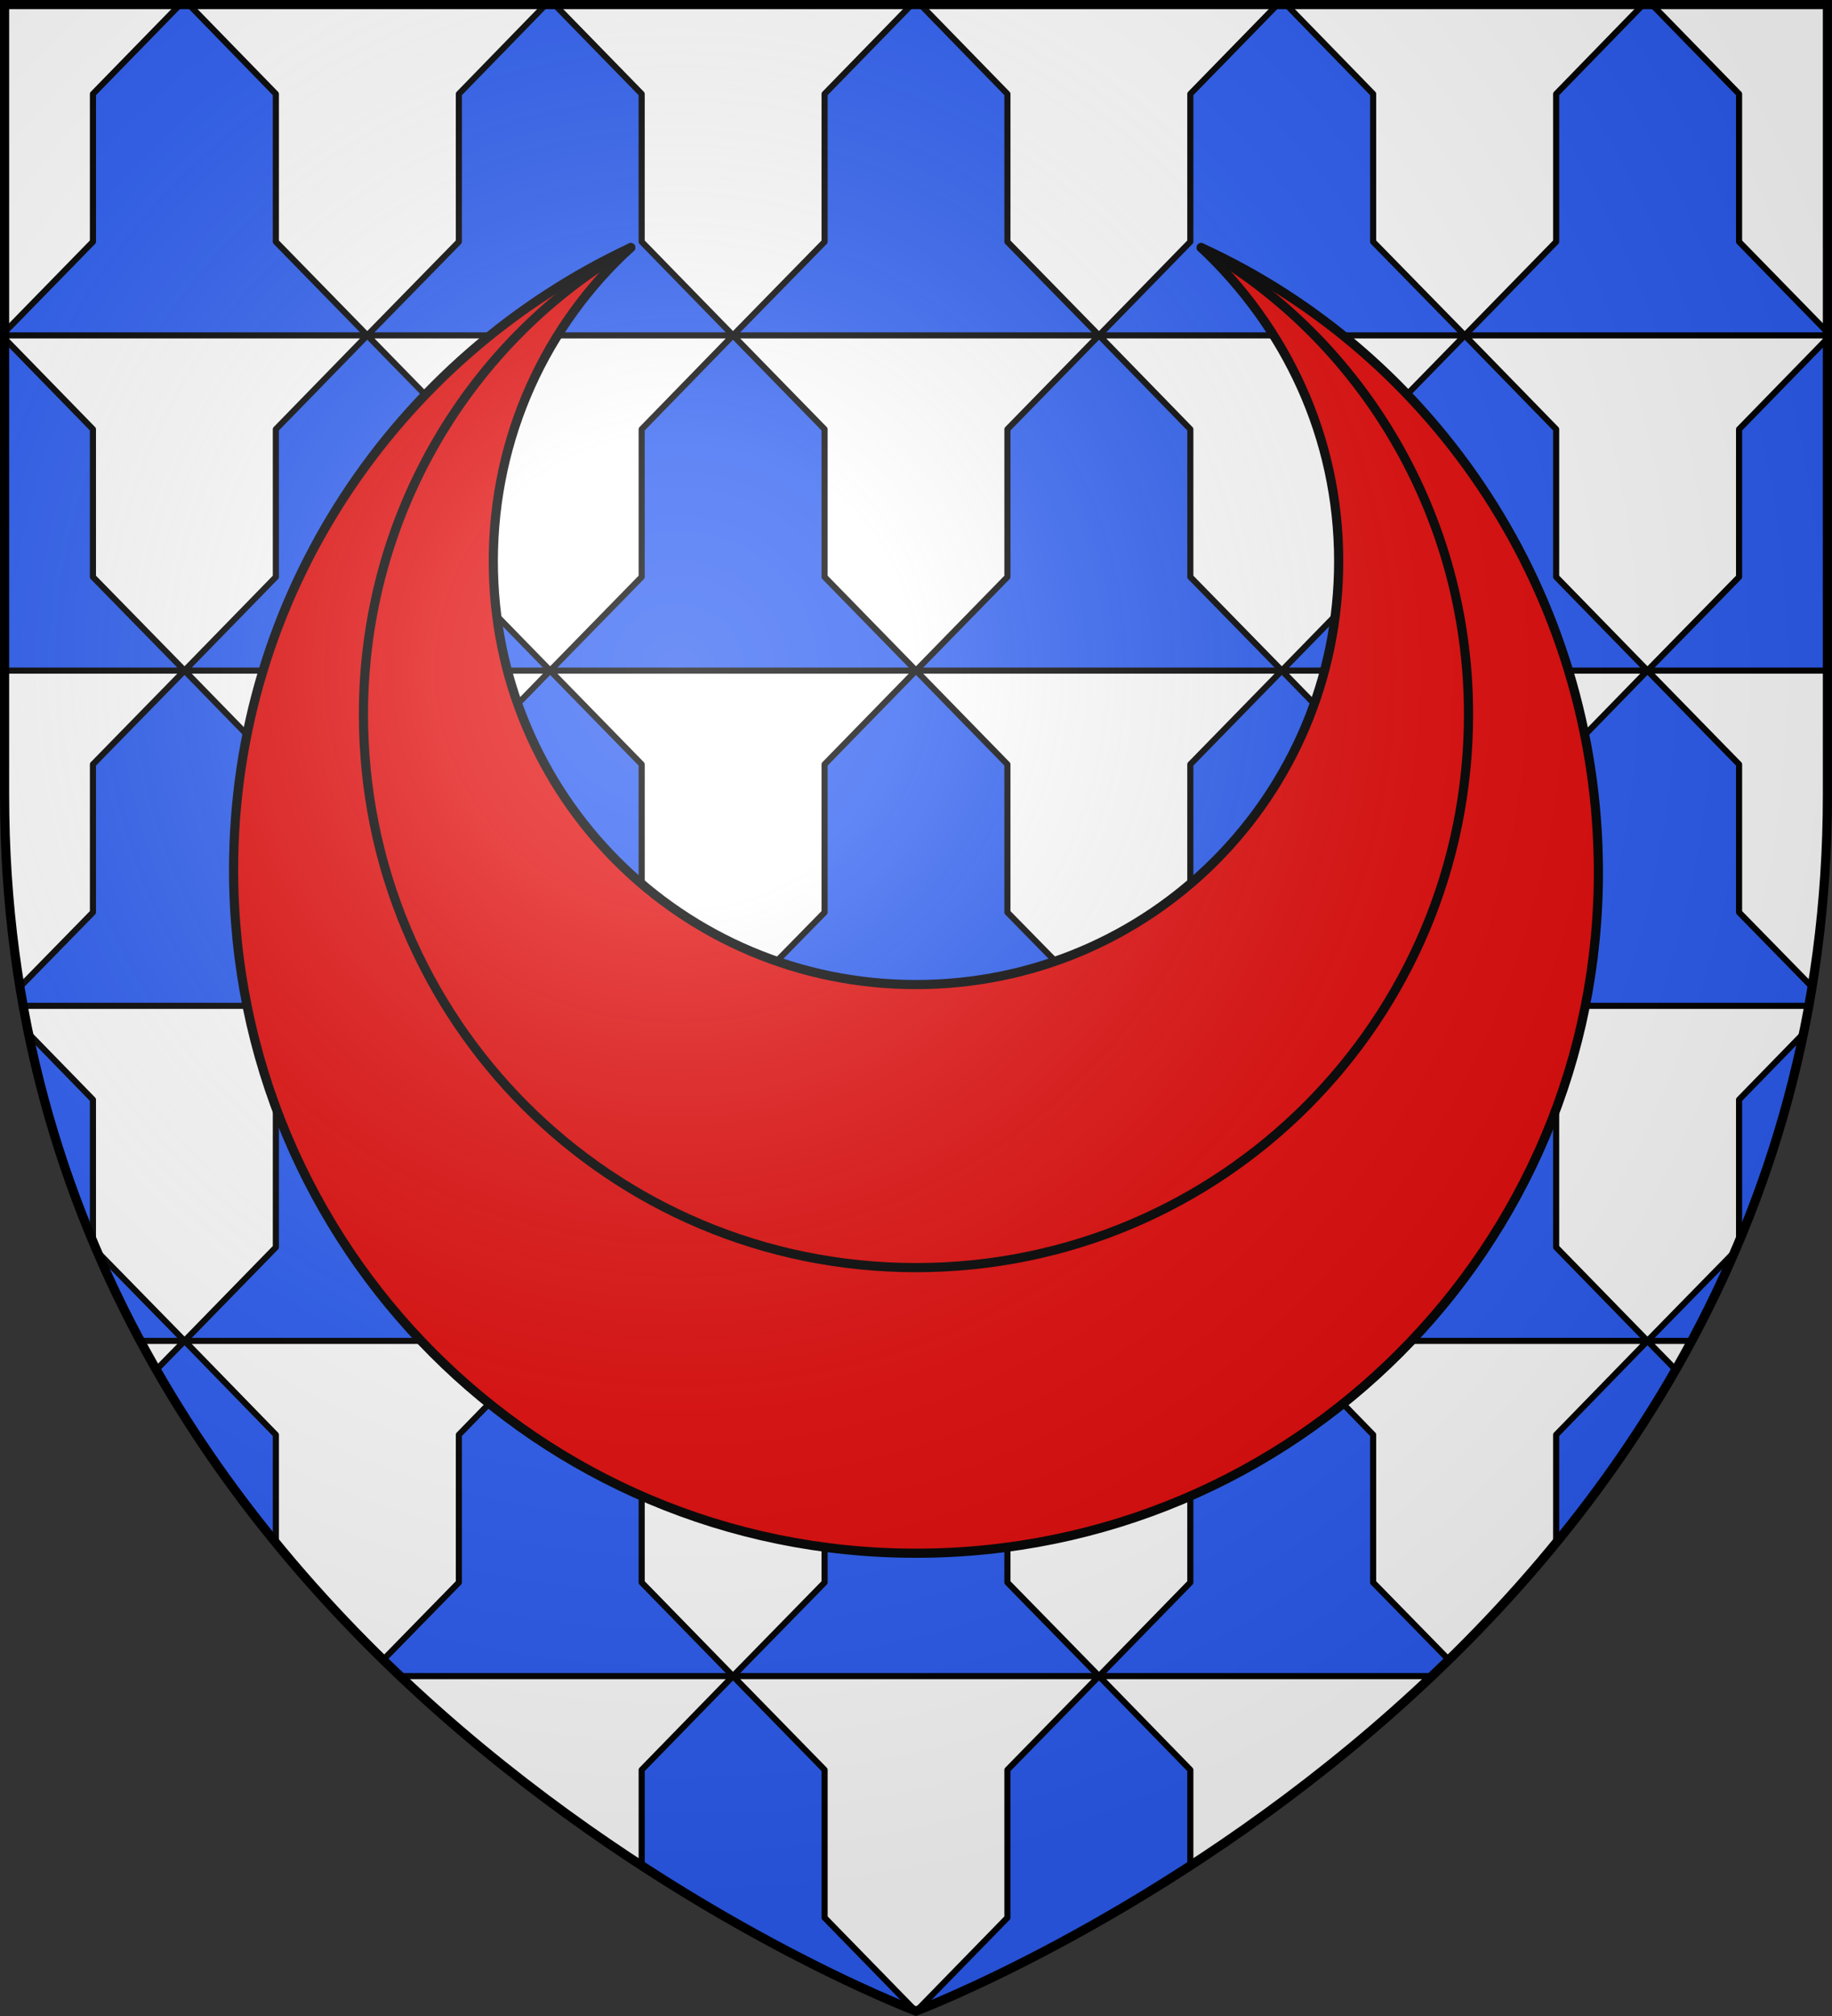<?xml version="1.0" encoding="UTF-8" standalone="no"?><svg height="660" width="600" xmlns="http://www.w3.org/2000/svg" xmlns:xlink="http://www.w3.org/1999/xlink"><rect width="100%" height="100%" fill="#333333" stroke="none"/><radialGradient id="a" cx="221.445" cy="226.331" gradientTransform="matrix(1.353 0 0 1.349 -77.629 -85.747)" gradientUnits="userSpaceOnUse" r="300"><stop offset="0" stop-color="#fff" stop-opacity=".314"/><stop offset=".19" stop-color="#fff" stop-opacity=".251"/><stop offset=".6" stop-color="#6b6b6b" stop-opacity=".125"/><stop offset="1" stop-opacity=".125"/></radialGradient><g><path d="m300 658.5s298.5-112.32 298.5-397.772v-259.228h-597v259.228c0 285.452 298.5 397.772 298.5 397.772z" fill="#fff" fill-rule="evenodd"/><g stroke="#000" stroke-linecap="round" stroke-linejoin="round"><path d="m58.969 1.5-28.531 29.25v48.395l-28.938 29.623v1.033h118.781l-29.938-30.656v-48.395l-28.469-29.25zm61.312 108.301h119.781l-29.906-30.656v-48.395l-28.531-29.25h-2.875l-28.469 29.25v48.395zm0 0-29.938 30.719v48.363l-29.906 30.658h119.75l-29.906-30.658v-48.363zm59.906 109.74h119.812l-29.938-30.658v-48.363l-30-30.719-29.906 30.719v48.363zm0 0-29.906 30.688v48.457l-30 30.596h119.781l-29.906-30.596v-48.457zm59.875 109.74h119.875l-30-30.596v-48.457l-29.938-30.688-29.938 30.688v48.457zm0 0-29.906 30.719v48.332l-29.969 30.656h119.812l-29.938-30.656v-48.332zm59.938 109.707h119.812l-29.969-30.656v-48.332l-29.906-30.719-30 30.719v48.332zm0 0-29.938 30.721v48.363l-30 30.656h119.875l-30-30.656v-48.363zm59.938 109.74h109.012c1.85-1.754 3.692-3.539 5.533-5.338l-24.764-25.318v-48.363l-29.906-30.721-29.969 30.721v48.363zm0 0-30 30.689v48.395l-29.773 30.518c.659-.249 39.808-15.119 89.68-47.557v-31.355zm59.875-109.74h119.75l-29.906-30.656v-48.332l-29.938-30.719-30 30.719v48.332zm59.906-109.707-30-30.596v-48.457l-29.906-30.688-29.969 30.688v48.457l-29.906 30.596zm0 0h112.688c.369-2.044.726-4.099 1.062-6.164l-23.906-24.432v-48.457l-30-30.688-29.906 30.688v48.457zm59.844-109.74-29.906-30.658v-48.363l-29.938-30.719-30 30.719v48.363l-29.906 30.658zm0 0h58.938v-108.709l-28.938 29.688v48.363zm-119.75 0-29.969-30.658v-48.363l-29.906-30.719-30 30.719v48.363l-29.938 30.658zm-59.875-109.74-30-30.656v-48.395l-28.5-29.25h-2.875l-28.5 29.25v48.395l-30 30.656zm0 0h119.781l-30-30.656v-48.395l-28.469-29.25h-2.875l-28.531 29.25v48.395zm119.781 0h118.781v-1.033l-28.938-29.623v-48.395l-28.531-29.25h-2.906l-28.469 29.25v48.395zm59.844 329.188h14.48c5.042-9.398 9.76-19.131 14.1-29.201zm0 0-29.906 30.721v35.369c14.135-17.269 27.401-36.128 39.152-56.646zm-299.5 109.74-29.906 30.689v31.355c49.871 32.438 89.021 47.308 89.68 47.557l-29.773-30.518v-48.395zm0 0-29.906-30.656v-48.363l-29.969-30.721-29.906 30.721v48.363l-24.764 25.318c1.841 1.799 3.683 3.584 5.533 5.338zm-59.875-109.74-29.906-30.656v-48.332l-30-30.719-29.938 30.719v48.332l-29.906 30.656zm-119.75 0-9.246 9.443c11.752 20.518 25.017 39.377 39.152 56.646v-35.369zm0 0-28.58-29.201c4.34 10.07 9.058 19.803 14.1 29.201zm59.844-109.707-29.938-30.596v-48.457l-29.906-30.688-30 30.688v48.457l-23.906 24.432c.337 2.066.694 4.12 1.062 6.164zm-59.844-109.74-30-30.658v-48.363l-28.938-29.688v108.709zm-51.092 118.812c4.996 24.215 12.201 46.894 21.092 68.09v-46.443zm581.309 0-21.092 21.646v46.443c8.891-21.196 16.095-43.875 21.092-68.09z" fill="#2b5df2" stroke-width="2"/><g fill="none" stroke-width="1.322" transform="matrix(2.269 0 0 2.27 73.095 77.62)"><path d="m100 189.815c-54.579 0-98.499-44.134-98.499-98.565 0-39.72 23.522-73.924 57.335-89.739-12.129 11.033-19.847 27.216-19.847 45.237 0 33.836 27.198 61.052 61.011 61.052 33.813 0 61.011-27.216 61.011-61.052 0-18.021-7.718-33.836-19.847-45.237 33.813 15.447 57.18 50.019 57.335 89.739.212 54.432-43.92 98.565-98.499 98.565z" fill="#e20909"/><path d="m58.836 1.511c-23.155 13.24-38.591 38.617-38.591 67.304 0 44.134 35.651 79.808 79.755 79.808 44.104 0 79.755-35.675 79.755-79.808 0-28.687-15.436-54.064-38.591-67.304" fill="none"/></g></g></g><path d="m300 658.5s298.5-112.32 298.5-397.772v-259.228h-597v259.228c0 285.452 298.5 397.772 298.5 397.772z" fill="url(#a)" fill-rule="evenodd"/><path d="m300 658.397s-298.5-112.419-298.5-398.12v-258.778h597v258.778c0 285.701-298.5 398.12-298.5 398.12z" fill="none" stroke="#000" stroke-width="3"/></svg>